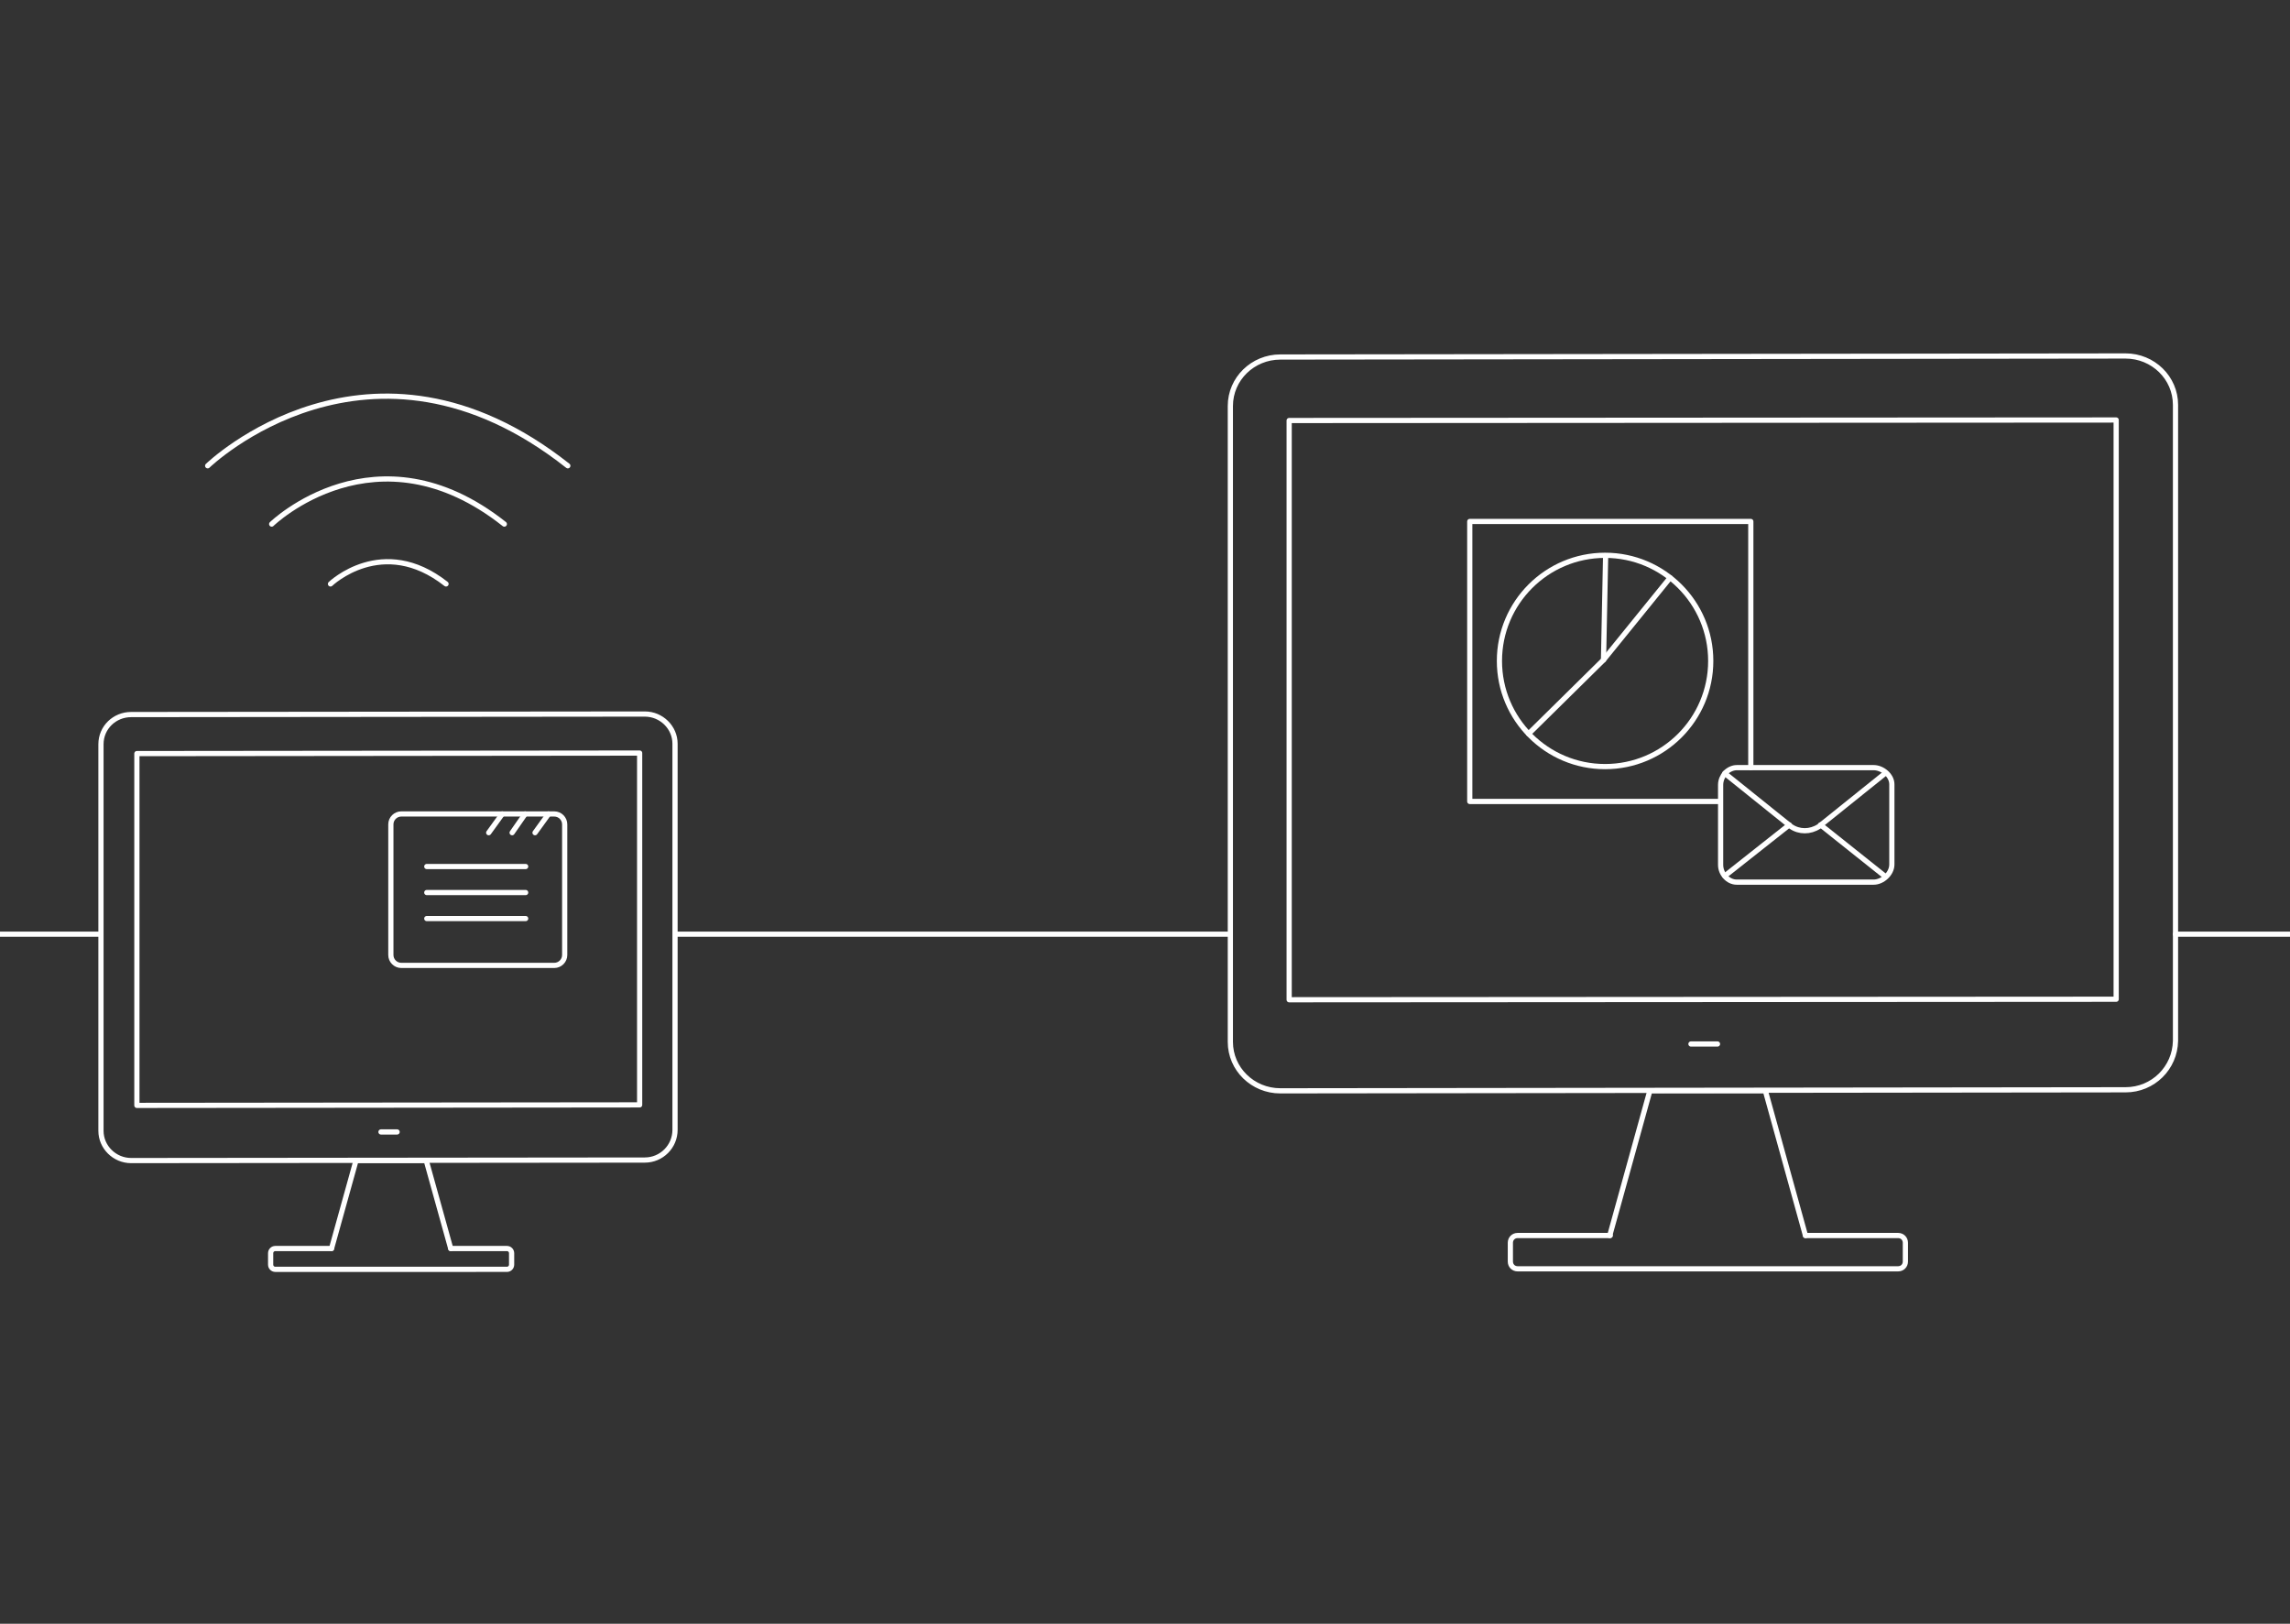 <?xml version="1.0" encoding="utf-8"?>
<!-- Generator: Adobe Illustrator 19.0.0, SVG Export Plug-In . SVG Version: 6.00 Build 0)  -->
<svg version="1.1" id="Layer_1" xmlns="http://www.w3.org/2000/svg" xmlns:xlink="http://www.w3.org/1999/xlink" x="0px" y="0px"
	 viewBox="0 0 440 312" style="enable-background:new 0 0 440 312;" xml:space="preserve">
<rect x="0" y="0" width="440" height="312" fill="#333333" stroke="none"/>
<style type="text/css">
	.st0{fill:none;stroke:#FFFFFF;stroke-linecap:round;stroke-linejoin:round;stroke-miterlimit:10;}
	
		.st1{fill-rule:evenodd;clip-rule:evenodd;fill:none;stroke:#FFFFFF;stroke-linecap:round;stroke-linejoin:round;stroke-miterlimit:10;}
</style>
<polyline id="XMLID_1743_" class="st0" points="330.5,154 282.4,154 282.4,100.2 336.4,100.2 336.4,147.5 "/>
<g id="XMLID_1737_">
	<path id="XMLID_1742_" class="st0" d="M360,169.5h-26.3c-1.7,0-3.1-1.6-3.1-3.3v-15.4c0-0.9,0.4-1.7,0.9-2.3c0.6-0.6,1.4-1,2.2-1
		H360c1.7,0,3.5,1.5,3.5,3.2v15.4C363.5,167.9,361.7,169.5,360,169.5z"/>
	<g id="XMLID_1738_">
		<path id="XMLID_1741_" class="st0" d="M331.4,148.6l12.7,10.2c1.6,1.1,3.7,1.1,5.4,0l12.7-10.2"/>
		<line id="XMLID_1740_" class="st0" x1="343.8" y1="158.5" x2="331.4" y2="168.3"/>
		<line id="XMLID_1739_" class="st0" x1="349.8" y1="158.5" x2="362.1" y2="168.3"/>
	</g>
</g>
<line id="XMLID_1736_" class="st0" x1="76.3" y1="217.5" x2="73.2" y2="217.5"/>
<polygon id="XMLID_1735_" class="st0" points="122.9,212.3 26.3,212.4 26.3,144.8 122.9,144.7 "/>
<path id="XMLID_1734_" class="st0" d="M123.9,222.9L25.2,223c-3.2,0-5.8-2.6-5.8-5.7V143c0-3.2,2.6-5.7,5.8-5.7l98.7-0.1
	c3.2,0,5.8,2.6,5.8,5.7v74.2C129.7,220.3,127.1,222.9,123.9,222.9z"/>
<polyline id="XMLID_1733_" class="st0" points="63.7,239.9 68.4,223 81.9,223 86.6,239.9 "/>
<path id="XMLID_1732_" class="st0" d="M86.6,239.9h10.8c0.5,0,0.9,0.4,0.9,0.9v2.2c0,0.5-0.4,0.9-0.9,0.9H52.9
	c-0.5,0-0.9-0.4-0.9-0.9v-2.2c0-0.5,0.4-0.9,0.9-0.9h10.8"/>
<line id="XMLID_1731_" class="st0" x1="330" y1="200.6" x2="324.9" y2="200.6"/>
<polygon id="XMLID_1730_" class="st0" points="406.6,192 247.7,192.1 247.7,80.8 406.6,80.7 "/>
<path id="XMLID_1729_" class="st0" d="M408.4,209.4L246,209.6c-5.3,0-9.6-4.2-9.6-9.4V78c0-5.2,4.3-9.4,9.6-9.4l162.4-0.2
	c5.3,0,9.6,4.2,9.6,9.4V200C417.9,205.2,413.7,209.4,408.4,209.4z"/>
<polyline id="XMLID_1728_" class="st0" points="309.3,237.4 317,209.6 339.2,209.6 346.9,237.4 "/>
<path id="XMLID_1727_" class="st0" d="M346.9,237.4h17.8c0.8,0,1.4,0.6,1.4,1.4v3.6c0,0.8-0.6,1.4-1.4,1.4h-73.1
	c-0.8,0-1.4-0.6-1.4-1.4v-3.6c0-0.8,0.6-1.4,1.4-1.4h17.8"/>
<circle id="XMLID_1726_" class="st0" cx="308.4" cy="127" r="20.3"/>
<line id="XMLID_1725_" class="st0" x1="308.1" y1="126.8" x2="308.5" y2="107"/>
<polyline id="XMLID_1724_" class="st0" points="320.9,111 308.5,126.3 308.1,126.8 293.7,141 "/>
<line id="XMLID_1723_" class="st0" x1="0" y1="179.5" x2="19" y2="179.5"/>
<line id="XMLID_1722_" class="st0" x1="130" y1="179.5" x2="236" y2="179.5"/>
<line id="XMLID_1721_" class="st0" x1="418" y1="179.5" x2="440" y2="179.5"/>
<path id="XMLID_1720_" class="st0" d="M106.5,185.5H77.1c-1.1,0-2-0.9-2-2v-25.1c0-1.1,0.9-2,2-2h29.4c1.1,0,2,0.9,2,2v25.1
	C108.5,184.6,107.6,185.5,106.5,185.5z"/>
<line id="XMLID_1719_" class="st0" x1="96.5" y1="156.4" x2="93.9" y2="160"/>
<line id="XMLID_1718_" class="st0" x1="100.9" y1="156.4" x2="98.4" y2="160"/>
<line id="XMLID_1717_" class="st0" x1="105.4" y1="156.4" x2="102.8" y2="160"/>
<line id="XMLID_1716_" class="st0" x1="82" y1="166.5" x2="101" y2="166.5"/>
<line id="XMLID_1715_" class="st0" x1="82" y1="171.5" x2="101" y2="171.5"/>
<line id="XMLID_1714_" class="st0" x1="82" y1="176.5" x2="101" y2="176.5"/>
<path id="XMLID_1711_" class="st1" d="M39.9,89.5c0,0,31.1-30.1,69.2,0"/>
<path id="XMLID_1708_" class="st1" d="M52.2,100.7c0,0,20.1-19.5,44.7,0"/>
<path id="XMLID_1705_" class="st1" d="M63.5,112.2c0,0,10-9.6,22.2,0"/>
</svg>
